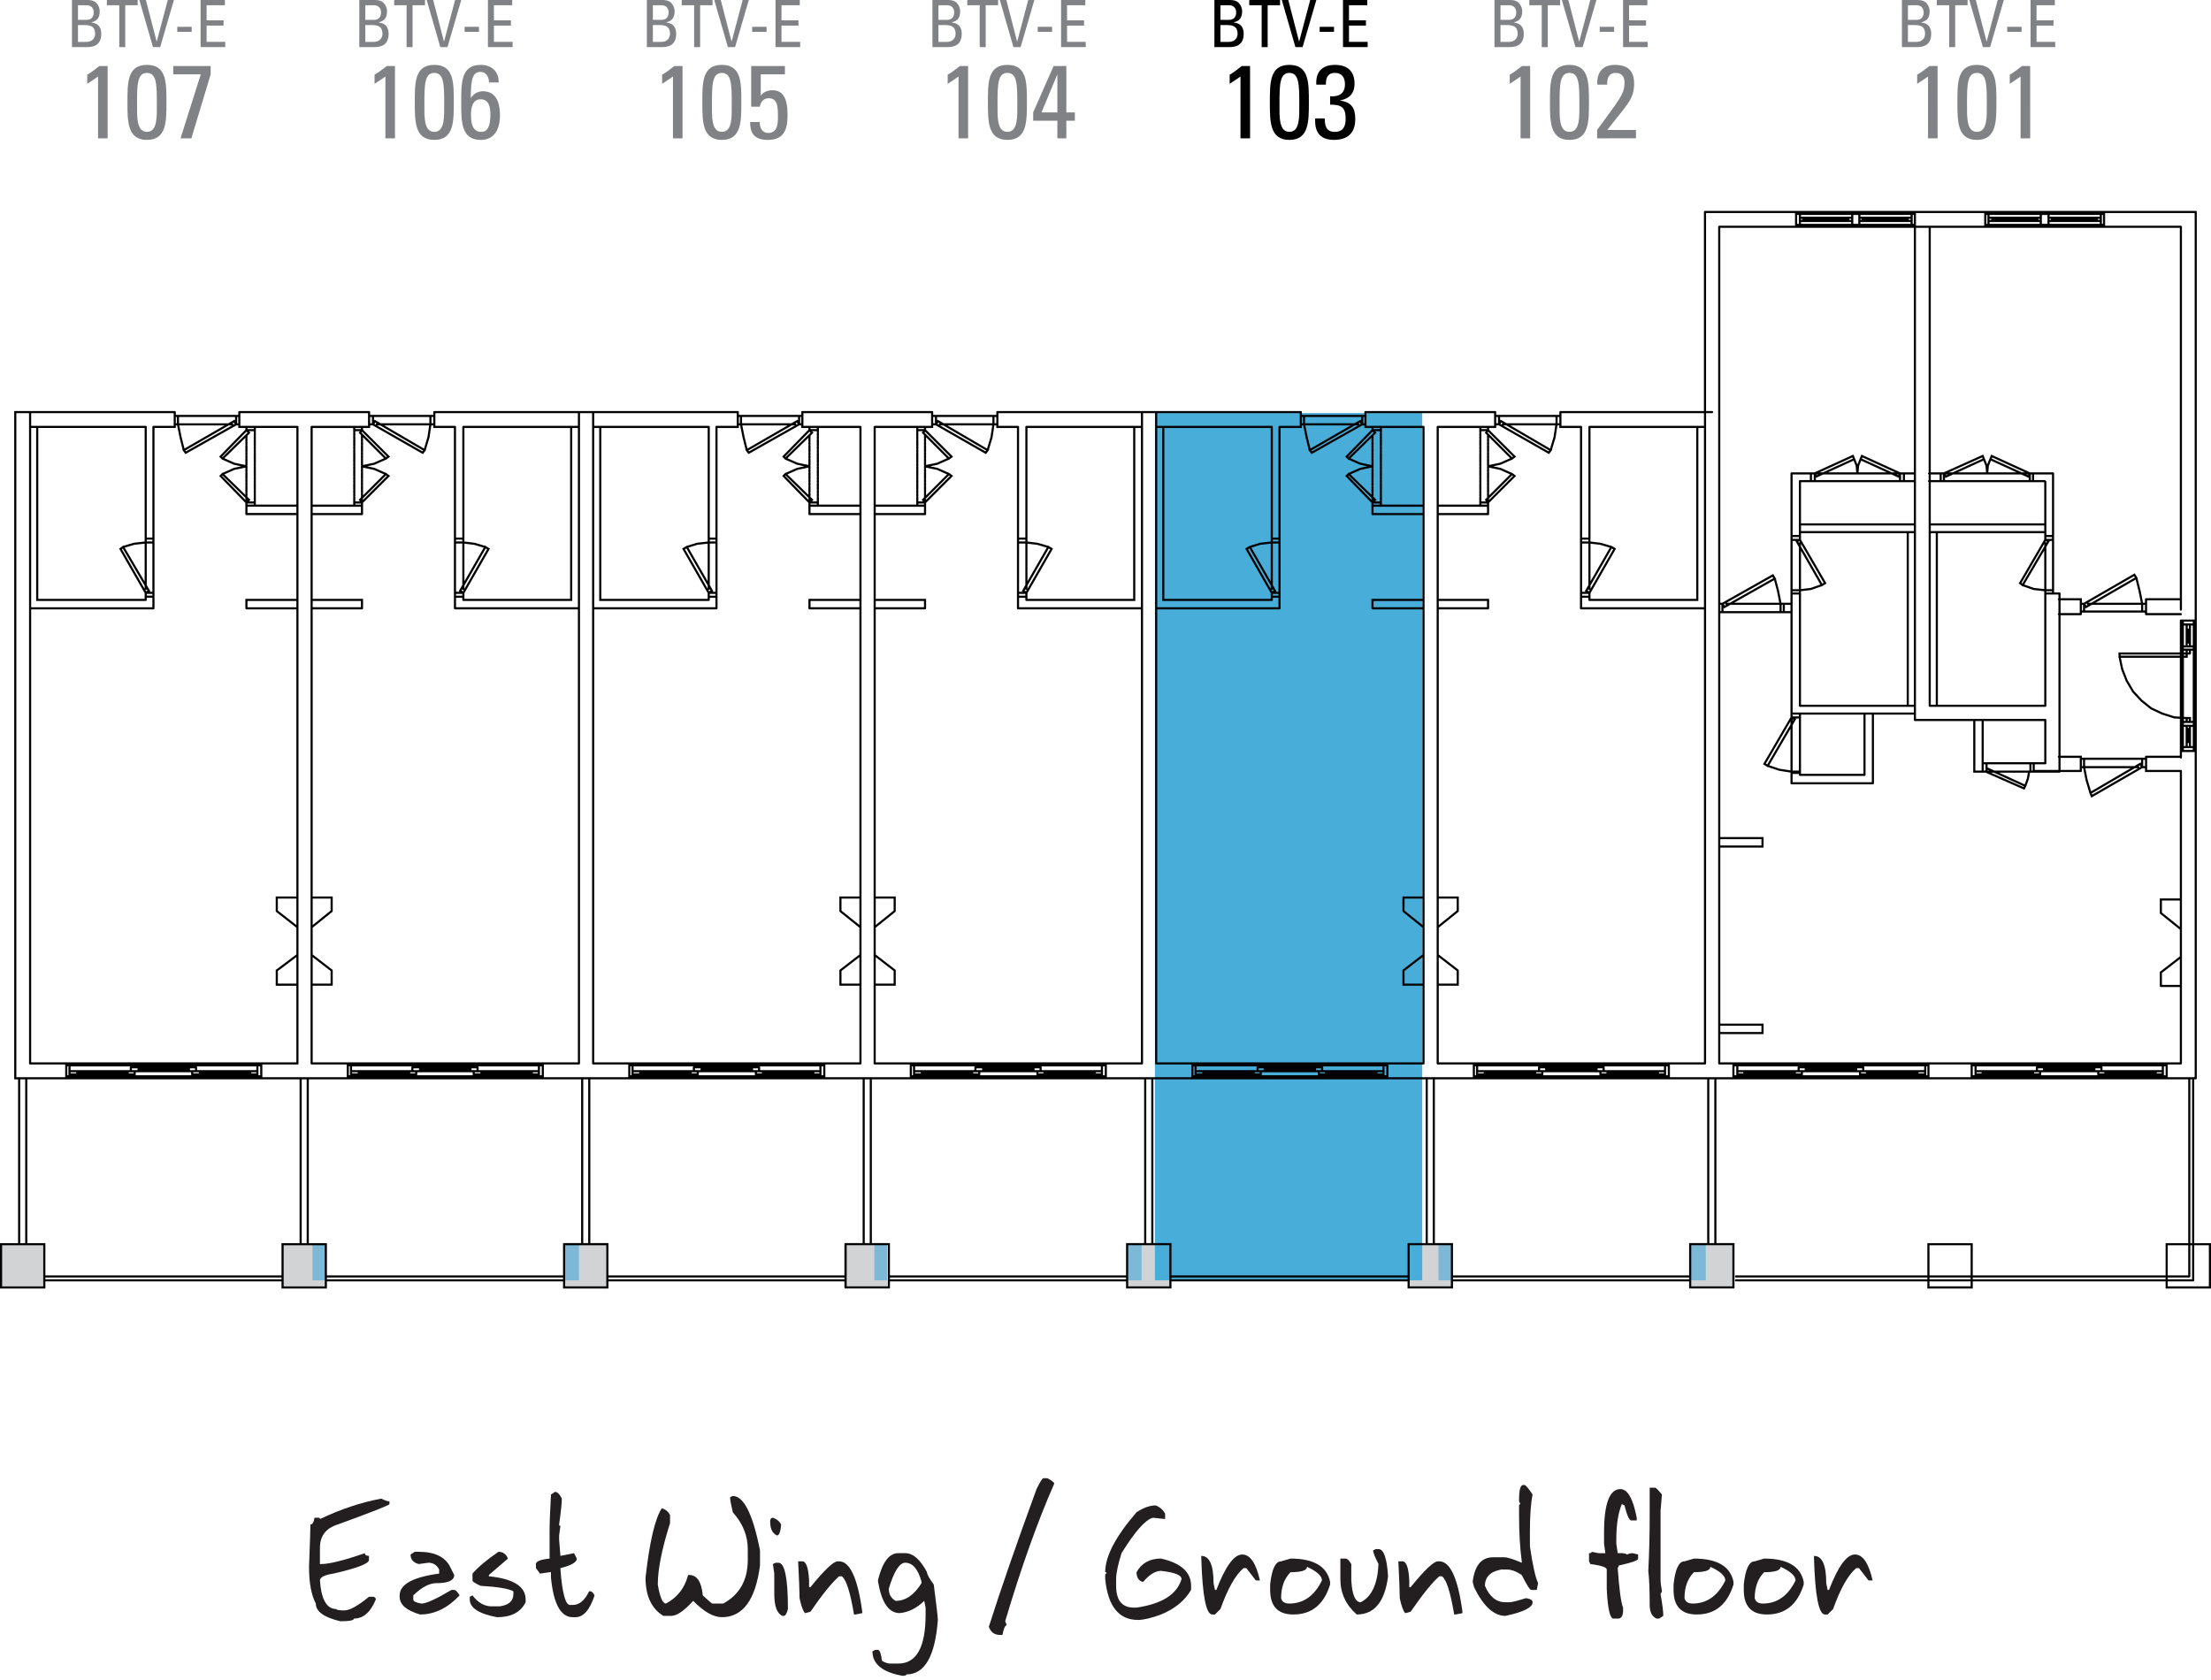<?xml version="1.0" encoding="utf-8"?>
<!-- Generator: Adobe Illustrator 16.0.0, SVG Export Plug-In . SVG Version: 6.00 Build 0)  -->
<!DOCTYPE svg PUBLIC "-//W3C//DTD SVG 1.1//EN" "http://www.w3.org/Graphics/SVG/1.1/DTD/svg11.dtd">
<svg version="1.1" id="Layer_1" xmlns="http://www.w3.org/2000/svg" xmlns:xlink="http://www.w3.org/1999/xlink" x="0px" y="0px"
	 width="162.857px" height="123.763px" viewBox="62.459 34.794 162.857 123.763"
	 enable-background="new 62.459 34.794 162.857 123.763" xml:space="preserve">
<rect x="186.954" y="126.457" fill="#D2D3D4" width="3.187" height="3.187"/>
<rect x="166.218" y="126.457" fill="#D2D3D4" width="3.187" height="3.187"/>
<rect x="145.482" y="126.457" fill="#D2D3D4" width="3.187" height="3.187"/>
<rect x="124.615" y="126.457" fill="#D2D3D4" width="3.186" height="3.187"/>
<rect x="104.01" y="126.457" fill="#D2D3D4" width="3.187" height="3.187"/>
<rect x="62.537" y="126.457" fill="#D2D3D4" width="3.186" height="3.187"/>
<rect x="83.278" y="126.457" fill="#D2D3D4" width="3.187" height="3.187"/>
<rect x="104.01" y="126.457" fill="#7DB8D7" width="1.093" height="2.663"/>
<rect x="85.473" y="126.457" fill="#7DB8D7" width="0.992" height="2.663"/>
<rect x="145.482" y="126.457" fill="#7DB8D7" width="1.067" height="2.663"/>
<rect x="126.861" y="126.457" fill="#7DB8D7" width="0.94" height="2.663"/>
<rect x="147.527" y="65.223" fill="#48AED9" width="19.688" height="63.896"/>
<rect x="186.954" y="126.457" fill="#7DB8D7" width="1.146" height="2.663"/>
<rect x="168.412" y="126.457" fill="#7DB8D7" width="0.991" height="2.663"/>
<path fill="none" stroke="#010101" stroke-width="0.157" stroke-linecap="round" stroke-miterlimit="10" d="M86.888,101.916
	l-1.475,1.19 M85.413,100.917h1.475v0.999 M85.413,100.917v6.422 M86.459,129.645h-3.187v-3.188h3.187V129.645z M107.196,129.645
	h-3.186v-3.188h3.186V129.645z M86.459,128.834h17.551 M86.459,129.121h17.551 M85.127,114.234v12.223 M105.341,114.234v12.223
	 M80.61,66.246v0.238h0.617v-0.238 M80.61,66.484l-1.901,1.951l0.142,0.142l1.949-1.902L80.61,66.484z M81.227,71.811v-0.143
	 M81.227,71.621v-0.189 M81.227,71.335v-0.142 M81.227,71.098v-0.144 M81.227,70.86v-0.19 M81.227,70.622v-0.189 M81.227,70.337
	v-0.143 M81.227,70.099v-0.144 M81.227,69.861v-0.19 M81.227,69.624v-0.19 M81.227,69.338v-0.143 M81.227,69.1v-0.143
	 M81.227,68.862v-0.19 M81.227,68.624v-0.188 M81.227,68.387v-0.191 M81.227,68.101v-0.143 M81.227,67.864V67.72 M81.227,67.625
	v-0.188 M81.227,67.388v-0.19 M81.227,67.103V66.96 M81.227,66.865v-0.143 M81.227,66.628v-0.144 M80.61,71.811v-0.19 M80.61,71.526
	v-0.145 M80.61,71.287v-0.142 M80.61,71.05V70.86 M80.61,70.813v-0.191 M80.61,70.527v-0.144 M80.61,70.29v-0.144 M80.61,70.051
	v-0.189 M80.61,69.814v-0.19 M80.61,69.528v-0.144 M80.61,69.291v-0.143 M80.61,69.053v-0.191 M80.61,68.815v-0.191 M80.61,68.529
	v-0.142 M80.61,68.291v-0.142 M80.61,68.054v-0.19 M80.61,67.816v-0.191 M80.61,67.53v-0.142 M80.61,67.293V67.15 M80.61,67.054
	v-0.189 M80.61,69.148l-0.904-0.19l-0.855-0.381 M64.677,73.142v39.999 M84.367,66.246v46.896 M75.33,65.153h-1.521 M73.761,66.246
	h1.569v-1.093 M75.568,66.057l0.191,0.949l0.238,0.952 M75.33,66.057h0.237v-0.619H75.33 M80.087,66.057H79.85v-0.619h0.237
	 M79.85,66.057l-3.711,2.092l-0.142-0.19l3.708-2.14L79.85,66.057z M75.568,65.438h4.282 M79.563,66.057h-3.995 M80.087,65.153
	h4.803 M84.367,66.246h-4.28v-1.093 M84.367,72.666H80.61H84.367z M80.61,72.048h3.758 M83.273,78.993h1.095h-3.473 M80.61,72.666
	v-0.854h0.617v0.236 M80.61,71.811l-1.901-1.95l0.142-0.143l1.949,1.902L80.61,71.811z M78.85,69.719l0.855-0.381l0.904-0.189
	 M73.191,78.993v-0.239 M73.191,74.474v-8.229 M73.761,79.611v-0.857 M73.761,74.474v-8.229 M64.153,65.153h10.083 M71.526,75.093
	l0.809-0.237l0.856-0.096v-0.285 M73.191,74.76h0.57v-0.285 M73.191,78.754v-0.285h0.57v0.285 M73.191,78.469l-1.855-3.232
	l0.19-0.144l1.902,3.234L73.191,78.469z M73.191,74.76v3.426 M73.761,78.469V74.76 M64.677,65.153v14.315 M65.2,66.246v12.747h7.99
	 M73.761,79.611h-9.084 M73.191,74.474h0.57 M73.191,78.754h0.57 M64.153,114.234h3.236 M84.89,114.234h-3.186 M67.34,113.141v1.096
	 M81.704,113.141v1.096 M67.34,113.141v1.096 M81.704,113.141h2.663 M67.34,114.234v-1.094h-2.663 M81.704,113.141H67.34
	 M81.704,114.234H67.34 M77.184,113.949v-0.238 M76.614,113.711h4.804 M76.614,113.949h4.804 M80.895,113.711v0.238 M77.184,113.807
	h3.711 M81.704,113.283H67.34 M67.34,114.092h14.364 M81.417,113.283v0.809 M67.579,113.283v0.809 M72.667,113.711v-0.285
	 M72.096,113.426H76.9 M72.096,113.711H76.9 M76.377,113.426v0.285 M72.667,113.568h3.71 M76.614,113.949v-0.238 M76.9,113.426
	v0.285 M71.859,113.949v-0.238 M72.382,113.711h-4.803 M72.382,113.949h-4.803 M71.859,113.807h-3.71 M72.382,113.949v-0.238
	 M72.096,113.426v0.285 M68.149,113.711v0.238 M73.191,66.246h-8.514 M80.61,79.611h3.758 M84.367,78.993H80.61v0.618
	 M84.367,105.15l-1.521,1.142v1.047h1.521 M82.846,101.916l1.521,1.19 M84.367,100.917h-1.521v0.999 M84.367,100.917v6.422
	 M83.273,129.645h3.187v-3.188h-3.187V129.645z M62.537,129.645h3.186v-3.188h-3.186V129.645z M83.273,128.834h-17.55
	 M83.273,129.121h-17.55 M84.604,114.234v12.223 M64.393,114.234v12.223 M64.153,65.153h-0.569v49.082h0.569 M189.094,51.503v61.639
	 M188.045,50.409v14.744 M203.506,51.503v-1.094 M194.754,50.409v1.094h-5.66 M204.504,114.234v-1.094 M190.139,114.234v-1.094
	h14.365 M190.139,114.234h14.365 M194.657,113.949v-0.238 M195.182,113.711h-4.756 M195.182,113.949h-4.756 M190.948,113.711v0.238
	 M194.657,113.807h-3.709 M190.139,113.283h14.365 M204.504,114.092h-14.365 M190.426,113.283v0.809 M204.266,113.283v0.809
	 M199.176,113.711v-0.285 M199.7,113.426h-4.758 M199.7,113.711h-4.758 M195.467,113.426v0.285 M199.176,113.568h-3.709
	 M195.182,113.949v-0.238 M194.943,113.426v0.285 M199.984,113.949v-0.238 M199.461,113.711h4.805 M199.461,113.949h4.805
	 M199.984,113.807h3.709 M199.461,113.949v-0.238 M199.7,113.426v0.285 M203.693,113.711v0.238 M190.139,113.141h-1.045
	 M190.139,114.234h-1.045 M207.689,113.141h14.362 M207.689,114.234h14.362 M212.208,113.949v-0.238 M212.73,113.711h-4.756
	 M212.73,113.949h-4.756 M208.498,113.711v0.238 M212.208,113.807h-3.71 M207.689,113.283h14.362 M222.053,114.092H207.69
	 M207.975,113.283v0.809 M221.768,113.283v0.809 M216.725,113.711v-0.285 M217.247,113.426h-4.755 M217.247,113.711h-4.755
	 M213.016,113.426v0.285 M216.725,113.568h-3.709 M212.73,113.949v-0.238 M212.492,113.426v0.285 M217.534,113.949v-0.238
	 M217.012,113.711h4.756 M217.012,113.949h4.756 M217.534,113.807h3.709 M217.012,113.949v-0.238 M217.247,113.426v0.285
	 M221.243,113.711v0.238 M207.689,113.141v1.096 M222.053,114.234v-1.094 M207.689,113.141h-3.187 M207.689,114.234h-3.187
	 M224.191,50.409h-6.754 M222.053,113.141h1.045 M222.053,114.234h2.141 M223.098,51.503h-5.66 M224.191,90.122v24.112
	 M223.098,79.706V51.503 M224.191,50.409v30.106 M188.045,50.409h6.709 M223.098,91.596v21.544 M217.438,51.503v-1.094
	 M213.348,51.36V50.6 M212.777,51.36V50.6 M216.915,51.076v-0.239 M217.201,50.837h-3.854 M217.201,51.076h-3.854 M216.915,50.932
	h-3.327 M208.688,50.552h8.75 M217.438,51.36h-8.75 M217.438,50.409h-8.75 M213.588,51.076v-0.239 M213.348,51.36v-0.809h-0.568
	v0.809 M217.201,51.36v-0.809 M208.926,51.36v-0.809 M217.438,51.503h-8.75 M209.21,51.076v-0.239 M208.926,50.837h3.854
	 M208.926,51.076h3.854 M209.21,50.932h3.331 M212.541,51.076v-0.239 M208.688,50.409v1.094h-5.182 M208.688,50.409h-5.182
	 M198.891,51.36V50.6 M199.414,51.36V50.6 M195.277,51.076v-0.239 M195.038,50.837h3.853 M195.038,51.076h3.853 M195.277,50.932
	h3.328 M203.506,50.552h-8.752 M194.754,51.36h8.752 M194.754,50.409h8.752 M198.605,51.076v-0.239 M198.891,51.36v-0.809h0.523
	v0.809 M195.038,51.36v-0.809 M203.266,51.36v-0.809 M194.754,51.503h8.752 M202.98,51.076v-0.239 M203.266,50.837h-3.852
	 M203.266,51.076h-3.852 M202.98,50.932h-3.328 M199.652,51.076v-0.239 M204.598,73.428h8.514 M213.682,73.048v1.236
	 M213.682,78.517h0.047 M213.111,73.048v1.236 M213.111,78.517v8.274 M203.506,87.839h9.604 M214.157,87.839v-9.321 M203.506,87.839
	v-13.84 M204.598,73.381V67.53 M204.598,51.503v23.494 M223.098,65.296V51.503 M203.506,76.044V51.503 M213.111,74.141v0.143
	 M213.111,78.517v8.274 M213.111,87.839v3.187 M211.445,77.899l0.812,0.286l0.854,0.095v0.237 M213.111,78.28h0.57v0.237
	 M213.111,74.284v0.285h0.57v-0.285 M213.111,74.569l-1.854,3.187l0.188,0.144l1.902-3.234L213.111,74.569z M213.111,78.28v-3.473
	 M213.682,74.569v3.711 M204.598,86.792V73.999h8.514 M208.592,73.428h-3.994 M205.121,73.999v12.793 M220.436,51.503h2.662
	 M213.111,70.29v3.139 M213.682,73.048v-3.329 M206.643,86.792h6.469h-8.514 M203.506,70.146V69.1v4.804 M203.506,73.999v-0.951
	 M212.256,91.643h1.901 M213.111,74.284h0.57 M213.111,78.517h0.57 M203.506,73.428h-8.468 M194.42,73.048v1.236 M194.42,78.517
	v8.846 M195.038,73.048v1.236 M195.038,78.517v8.274 M195.038,74.141v0.143 M196.656,77.899l-0.812,0.286l-0.809,0.095v0.237
	 M195.038,78.28h-0.618v0.237 M195.038,74.284v0.285h-0.618v-0.285 M195.038,74.569l1.854,3.187l-0.235,0.144l-1.855-3.234
	L195.038,74.569z M195.038,78.28v-3.473 M194.42,74.569v3.711 M203.506,86.792V73.999 M202.98,73.999v12.793 M195.038,73.999h8.468
	 M195.038,70.29v3.139 M199.557,73.428h3.949 M194.42,73.048v-3.329 M195.038,74.284h-0.618 M195.038,78.517h-0.618 M194.42,91.882
	v-0.238h0.618v0.238 M194.42,87.363v0.286h0.618v-0.286 M194.42,87.649l-1.996,3.423l0.236,0.144l1.997-3.425L194.42,87.649v3.994
	 M195.038,87.649v3.994 M192.66,91.216l0.854,0.285l0.903,0.143 M194.42,91.738h0.618v0.144 M200.412,92.5h-5.992 M203.506,86.792
	h-8.468 M203.506,87.363h-9.086 M194.42,91.738V92.5 M223.098,105.293l-1.475,1.143v0.999 M221.623,102.059l1.475,1.188
	 M223.098,101.061h-1.475v0.998 M223.098,107.434h-1.475 M193.611,79.278l-0.188-0.951l-0.238-0.904 M193.85,79.278h-0.238v0.618
	h0.238 M189.094,79.278h0.237v0.618h-0.237 M189.331,79.278l3.71-2.092l0.143,0.236l-3.711,2.094L189.331,79.278z M193.611,79.896
	h-4.279 M189.615,79.278h3.995 M193.85,79.278v0.618h0.57 M193.85,79.278h0.57 M214.157,78.517h-1.047 M214.157,91.643v-3.805
	 M224.191,90.122h-1.094 M208.782,91.025h3.232 M212.016,91.643h-3.231 M208.736,91.643l2.806,1.236l0.096-0.189l-2.807-1.284
	L208.736,91.643z M208.498,91.025h0.284v0.618h-0.284 M211.922,91.643l-0.095,0.523l-0.19,0.523 M212.016,91.643h0.051
	 M212.256,91.025h-0.24v0.618h0.24V91.025z M199.794,91.882h-4.756 M200.412,87.363V92.5 M208.498,91.643v-3.805 M207.881,91.643
	v-3.805 M199.794,87.363v4.519 M208.498,91.643h-0.617v-0.618 M223.098,80.515v9.606 M224.191,80.515v9.606 M223.525,87.696
	l-0.901-0.047l-0.904-0.286l-0.808-0.38l-0.715-0.571l-0.617-0.665l-0.477-0.81l-0.334-0.856l-0.188-0.904 M223.525,82.655v0.285
	 M223.764,82.655v0.285 M223.525,87.981v-0.285 M223.764,87.981v-0.285h-0.236 M223.525,82.94h0.238 M223.525,88.504h0.238
	 M223.525,89.456h0.238 M223.525,89.836v-1.568 M223.764,89.836v-1.568 M223.67,88.504v0.952 M223.242,89.836h0.807 M223.525,82.94
	h-4.945v0.236h4.945V82.94z M223.242,88.267h0.807 M223.242,87.981h0.807 M223.242,82.655h0.807 M224.049,80.515v9.606
	 M223.242,80.515v9.606 M223.525,82.132h0.238 M223.525,81.18h0.238 M223.525,80.8v1.616 M223.764,80.8v1.616 M223.67,82.132V81.18
	 M223.242,80.8h0.807 M223.242,82.416h0.807 M223.242,82.655h0.807 M224.191,80.515h-1.094 M224.002,129.121h-33.673
	 M223.717,128.834h-33.388 M224.002,129.121v-14.887 M223.717,128.834v-14.6 M189.094,96.542h3.188v0.618h-3.188 M189.094,110.286
	h3.188v0.618h-3.188 M223.098,90.122v0.477 M213.111,91.025h-0.854 M220.244,79.278l-0.189-0.951l-0.238-0.952 M220.531,79.278
	h-0.287v0.57h0.287 M215.727,79.278h0.238v0.57h-0.238 M215.965,79.278l3.709-2.14l0.143,0.236l-3.709,2.142L215.965,79.278z
	 M220.244,79.848h-4.279 M216.251,79.278h3.993 M220.531,80.04h2.565 M220.531,78.945h2.565 M212.256,91.596h3.471 M220.531,78.945
	v1.095 M215.965,91.311l0.188,0.949l0.285,0.952 M215.727,91.311h0.238v-0.618h-0.238 M220.531,91.311h-0.287v-0.618h0.287
	 M220.244,91.311l-3.709,2.14l-0.097-0.238l3.662-2.141L220.244,91.311z M215.965,90.693h4.279 M219.959,91.311h-3.994
	 M220.531,90.55h2.565 M223.098,91.596h-2.564V90.55 M213.682,69.671h-1.474v0.57h0.855 M205.406,70.241v-0.57h-0.855
	 M205.406,70.241h-0.855 M202.695,70.241h-0.284v-0.57h0.284 M199.414,70.241h3.28 M202.695,69.671h-3.28 M195.846,70.241h0.287
	v-0.57h-0.287 M199.414,70.241h-3.281 M199.414,69.671h-3.281l2.805-1.283l0.098,0.236l-2.809,1.284l-0.094-0.237 M199.033,68.624
	l0.188,0.477l0.047,0.57 M202.41,69.671l-2.806-1.283l-0.097,0.236l2.806,1.284L202.41,69.671z M199.27,69.671l0.051-0.57
	l0.189-0.477 M194.42,69.671h1.426v0.57h-0.808 M202.695,70.241v-0.57h0.812 M202.695,70.241h0.812 M215.727,91.596V90.55h-1.615
	 M215.727,80.04v-1.095h-1.615 M215.727,80.04h-1.615 M205.406,70.241h0.237v-0.57h-0.237 M208.688,70.241h-3.328 M205.359,69.671
	h3.328 M212.208,70.241h-0.239v-0.57h0.239 M208.688,70.241h3.281 M208.688,69.671h3.281l-2.806-1.283l-0.096,0.236l2.807,1.284
	l0.095-0.237 M208.83,69.671l0.047-0.57l0.19-0.477 M205.645,69.671l2.854-1.283l0.094,0.236l-2.805,1.284L205.645,69.671z
	 M208.592,68.624l0.19,0.477l0.048,0.57 M207.689,126.457h-3.187v3.187h3.187V126.457z M188.809,126.457v-12.223 M189.094,114.234
	h-0.523 M225.238,126.457h-3.187v3.187h3.187V126.457z M63.869,126.457v-12.223 M63.583,65.153h0.047 M172.066,66.247v0.238h-0.569
	v-0.238 M172.066,66.485l1.951,1.949l-0.189,0.144l-1.903-1.904L172.066,66.485z M171.496,71.811v-0.144 M171.496,71.621v-0.189
	 M171.496,71.336v-0.143 M171.496,71.098v-0.144 M171.496,70.86v-0.19 M171.496,70.622v-0.19 M171.496,70.336v-0.142
	 M171.496,70.099v-0.143 M171.496,69.86v-0.189 M171.496,69.623v-0.188 M171.496,69.339v-0.143 M171.496,69.1v-0.144
	 M171.496,68.863v-0.19 M171.496,68.625v-0.19 M171.496,68.387v-0.19 M171.496,68.102V67.96 M171.496,67.863v-0.142 M171.496,67.626
	v-0.19 M171.496,67.389v-0.191 M171.496,67.103V66.96 M171.496,66.865v-0.143 M171.496,66.627v-0.142 M172.066,71.811v-0.19
	 M172.066,71.526v-0.144 M172.066,71.288v-0.142 M172.066,71.05V70.86 M172.066,70.812v-0.19 M172.066,70.527v-0.144
	 M172.066,70.289v-0.142 M172.066,70.052V69.86 M172.066,69.813v-0.19 M172.066,69.528v-0.143 M172.066,69.291v-0.144
	 M172.066,69.052v-0.188 M172.066,68.815v-0.19 M172.066,68.529v-0.142 M172.066,68.292v-0.143 M172.066,68.054v-0.191
	 M172.066,67.816v-0.19 M172.066,67.531v-0.142 M172.066,67.293V67.15 M172.066,67.055v-0.19 M172.066,69.147l0.904-0.19
	l0.855-0.379 M188.047,73.143v39.998 M168.357,66.247v46.895 M177.395,65.153h1.521 M178.915,66.247h-1.521v-1.094 M177.107,66.056
	l-0.142,0.951l-0.286,0.952 M177.395,66.056h-0.285v-0.618h0.285 M172.59,66.056h0.285v-0.618h-0.285 M172.875,66.056l3.663,2.093
	l0.142-0.189l-3.662-2.141L172.875,66.056z M177.107,65.438h-4.231 M173.16,66.056h3.946 M172.59,65.153h-4.756 M168.357,66.247
	h4.231v-1.094 M168.357,72.667h3.709H168.357z M172.066,72.049h-3.709 M169.404,78.992h-1.047h3.473 M172.066,72.667v-0.855h-0.569
	v0.237 M172.066,71.811l1.951-1.951l-0.189-0.143l-1.903,1.903L172.066,71.811z M173.827,69.718l-0.856-0.379l-0.904-0.191
	 M179.534,78.992v-0.237 M179.534,74.475v-8.229 M178.915,79.61v-0.855 M178.915,74.475v-8.229 M188.568,65.153h-10.129
	 M181.15,75.093l-0.81-0.237l-0.808-0.096v-0.284 M179.534,74.76h-0.619v-0.284 M179.534,78.755V78.47h-0.619v0.284 M179.534,78.47
	l1.854-3.235l-0.238-0.143l-1.854,3.233L179.534,78.47z M179.534,74.76v3.425 M178.915,78.47V74.76 M188.047,65.153v14.314
	 M187.477,66.247v12.745h-7.94 M178.915,79.61h9.132 M179.534,74.475h-0.619 M179.534,78.755h-0.619 M188.568,114.234h-3.279
	 M167.834,114.234h3.188 M185.383,113.141v1.094 M171.021,113.141v1.094 M185.383,113.141v1.094 M171.021,113.141h-2.664
	 M185.383,114.234v-1.094h2.664 M171.021,113.141h14.36 M171.021,114.234h14.36 M175.538,113.949v-0.238 M176.061,113.711h-4.801
	 M176.061,113.949h-4.801 M171.829,113.711v0.238 M175.538,113.807h-3.709 M171.021,113.282h14.36 M185.383,114.092h-14.361
	 M171.26,113.282v0.81 M185.1,113.282v0.81 M180.057,113.711v-0.285 M180.58,113.426h-4.756 M180.58,113.711h-4.756
	 M176.348,113.426v0.285 M180.057,113.568h-3.709 M176.061,113.949v-0.238 M175.824,113.426v0.285 M180.866,113.949v-0.238
	 M180.342,113.711h4.758 M180.342,113.949h4.758 M180.866,113.807h3.709 M180.342,113.949v-0.238 M180.58,113.426v0.285
	 M184.575,113.711v0.238 M179.534,66.247h8.513 M172.066,79.61h-3.709 M168.357,78.992h3.709v0.618 M168.357,105.151l1.476,1.14
	v1.047h-1.476 M169.832,101.917l-1.476,1.188 M168.357,100.918h1.476v0.999 M168.357,100.918v6.42 M169.404,129.643h-3.188v-3.187
	h3.188V129.643z M190.139,129.643h-3.186v-3.187h3.186V129.643z M169.404,128.835h17.55 M169.404,129.12h17.55 M168.07,114.234
	v12.223 M188.285,114.234v12.223 M163.553,66.247v0.238h0.619v-0.238 M163.553,66.485l-1.9,1.949l0.144,0.144l1.949-1.904
	L163.553,66.485z M164.172,71.811v-0.144 M164.172,71.621v-0.189 M164.172,71.336v-0.143 M164.172,71.098v-0.144 M164.172,70.86
	v-0.19 M164.172,70.622v-0.19 M164.172,70.336v-0.142 M164.172,70.099v-0.143 M164.172,69.86v-0.189 M164.172,69.623v-0.188
	 M164.172,69.339v-0.143 M164.172,69.1v-0.144 M164.172,68.863v-0.19 M164.172,68.625v-0.19 M164.172,68.387v-0.19 M164.172,68.102
	V67.96 M164.172,67.863v-0.142 M164.172,67.626v-0.19 M164.172,67.389v-0.191 M164.172,67.103V66.96 M164.172,66.865v-0.143
	 M164.172,66.627v-0.142 M163.553,71.811v-0.19 M163.553,71.526v-0.144 M163.553,71.288v-0.142 M163.553,71.05V70.86
	 M163.553,70.812v-0.19 M163.553,70.527v-0.144 M163.553,70.289v-0.142 M163.553,70.052V69.86 M163.553,69.813v-0.19
	 M163.553,69.528v-0.143 M163.553,69.291v-0.144 M163.553,69.052v-0.188 M163.553,68.815v-0.19 M163.553,68.529v-0.142
	 M163.553,68.292v-0.143 M163.553,68.054v-0.191 M163.553,67.816v-0.19 M163.553,67.531v-0.142 M163.553,67.293V67.15
	 M163.553,67.055v-0.19 M163.553,69.147l-0.902-0.19l-0.854-0.379 M147.621,73.143v39.998 M167.311,66.247v46.895 M158.275,65.153
	h-1.522 M156.705,66.247h1.569v-1.094 M158.512,66.056l0.191,0.951l0.235,0.952 M158.275,66.056h0.235v-0.618h-0.235
	 M163.029,66.056h-0.235v-0.618h0.235 M162.793,66.056l-3.71,2.093l-0.145-0.189l3.711-2.141L162.793,66.056z M158.512,65.438h4.281
	 M162.508,66.056h-3.996 M163.029,65.153h4.806 M167.311,66.247h-4.278v-1.094 M167.311,72.667h-3.758H167.311z M163.553,72.049
	h3.758 M166.217,78.992h1.094h-3.471 M163.553,72.667v-0.855h0.619v0.237 M163.553,71.811l-1.9-1.951l0.144-0.143l1.949,1.903
	L163.553,71.811z M161.794,69.718l0.855-0.379l0.901-0.191 M156.135,78.992v-0.237 M156.135,74.475v-8.229 M156.705,79.61v-0.855
	 M156.705,74.475v-8.229 M147.098,65.153h10.084 M154.518,75.093l0.762-0.237l0.855-0.096v-0.284 M156.135,74.76h0.57v-0.284
	 M156.135,78.755V78.47h0.57v0.284 M156.135,78.47l-1.854-3.235l0.236-0.143l1.854,3.233L156.135,78.47z M156.135,74.76v3.425
	 M156.705,78.47V74.76 M147.621,65.153v14.314 M148.145,66.247v12.745h7.99 M156.705,79.61h-9.084 M156.135,74.475h0.57
	 M156.135,78.755h0.57 M147.098,114.234h3.234 M167.834,114.234h-3.187 M150.285,113.141v1.094 M164.648,113.141v1.094
	 M150.285,113.141v1.094 M164.648,113.141h2.662 M150.285,114.234v-1.094h-2.664 M164.648,113.141h-14.362 M164.648,114.234h-14.362
	 M160.129,113.949v-0.238 M159.605,113.711h4.758 M159.605,113.949h4.758 M163.84,113.711v0.238 M160.129,113.807h3.711
	 M164.648,113.282h-14.362 M150.285,114.092h14.362 M164.363,113.282v0.81 M150.521,113.282v0.81 M155.611,113.711v-0.285
	 M155.088,113.426h4.756 M155.088,113.711h4.756 M159.32,113.426v0.285 M155.611,113.568h3.709 M159.605,113.949v-0.238
	 M159.844,113.426v0.285 M154.803,113.949v-0.238 M155.325,113.711h-4.805 M155.325,113.949h-4.805 M154.803,113.807h-3.711
	 M155.325,113.949v-0.238 M155.088,113.426v0.285 M151.092,113.711v0.238 M156.135,66.247h-8.514 M163.553,79.61h3.758
	 M167.311,78.992h-3.758v0.618 M167.311,105.151l-1.475,1.14v1.047h1.475 M165.836,101.917l1.475,1.188 M167.311,100.918h-1.475
	v0.999 M167.311,100.918v6.42 M166.217,129.643h3.188v-3.187h-3.188V129.643z M145.48,129.643h3.188v-3.187h-3.188V129.643z
	 M166.217,128.835h-17.549 M166.217,129.12h-17.549 M167.549,114.234v12.223 M147.336,114.234v12.223 M130.595,66.247v0.238h-0.571
	v-0.238 M130.595,66.485l1.95,1.949l-0.191,0.144l-1.901-1.904L130.595,66.485z M130.024,71.811v-0.144 M130.024,71.621v-0.189
	 M130.024,71.336v-0.143 M130.024,71.098v-0.144 M130.024,70.86v-0.19 M130.024,70.622v-0.19 M130.024,70.336v-0.142
	 M130.024,70.099v-0.143 M130.024,69.86v-0.189 M130.024,69.623v-0.188 M130.024,69.339v-0.143 M130.024,69.1v-0.144
	 M130.024,68.863v-0.19 M130.024,68.625v-0.19 M130.024,68.387v-0.19 M130.024,68.102V67.96 M130.024,67.863v-0.142 M130.024,67.626
	v-0.19 M130.024,67.389v-0.191 M130.024,67.103V66.96 M130.024,66.865v-0.143 M130.024,66.627v-0.142 M130.595,71.811v-0.19
	 M130.595,71.526v-0.144 M130.595,71.288v-0.142 M130.595,71.05V70.86 M130.595,70.812v-0.19 M130.595,70.527v-0.144
	 M130.595,70.289v-0.142 M130.595,70.052V69.86 M130.595,69.813v-0.19 M130.595,69.528v-0.143 M130.595,69.291v-0.144
	 M130.595,69.052v-0.188 M130.595,68.815v-0.19 M130.595,68.529v-0.142 M130.595,68.292v-0.143 M130.595,68.054v-0.191
	 M130.595,67.816v-0.19 M130.595,67.531v-0.142 M130.595,67.293V67.15 M130.595,67.055v-0.19 M130.595,69.147l0.904-0.19
	l0.854-0.379 M146.575,73.143v39.998 M126.885,66.247v46.895 M135.922,65.153h1.475 M137.443,66.247h-1.521v-1.094 M135.635,66.056
	l-0.142,0.951l-0.285,0.952 M135.922,66.056h-0.287v-0.618h0.287 M131.118,66.056h0.285v-0.618h-0.285 M131.404,66.056l3.66,2.093
	l0.145-0.189l-3.662-2.141L131.404,66.056z M135.635,65.438h-4.231 M131.689,66.056h3.946 M131.118,65.153h-4.757 M126.885,66.247
	h4.233v-1.094 M126.885,72.667h3.71H126.885z M130.595,72.049h-3.71 M127.931,78.992h-1.046h3.473 M130.595,72.667v-0.855h-0.571
	v0.237 M130.595,71.811l1.95-1.951l-0.191-0.143l-1.901,1.903L130.595,71.811z M132.354,69.718l-0.854-0.379l-0.904-0.191
	 M138.062,78.992v-0.237 M138.062,74.475v-8.229 M137.443,79.61v-0.855 M137.443,74.475v-8.229 M147.098,65.153h-10.13
	 M139.678,75.093l-0.807-0.237l-0.81-0.096v-0.284 M138.062,74.76h-0.619v-0.284 M138.062,78.755V78.47h-0.619v0.284 M138.062,78.47
	l1.854-3.235l-0.237-0.143l-1.854,3.233L138.062,78.47z M138.062,74.76v3.425 M137.443,78.47V74.76 M146.575,65.153v14.314
	 M146.004,66.247v12.745h-7.942 M137.443,79.61h9.133 M138.062,74.475h-0.619 M138.062,78.755h-0.619 M147.098,114.234h-3.281
	 M126.362,114.234h3.187 M143.911,113.141v1.094 M129.548,113.141v1.094 M143.911,113.141v1.094 M129.548,113.141h-2.663
	 M143.911,114.234v-1.094h2.664 M129.548,113.141h14.363 M129.548,114.234h14.363 M134.066,113.949v-0.238 M134.59,113.711h-4.804
	 M134.59,113.949h-4.804 M130.358,113.711v0.238 M134.066,113.807h-3.708 M129.548,113.282h14.363 M143.911,114.092h-14.363
	 M129.786,113.282v0.81 M143.625,113.282v0.81 M138.585,113.711v-0.285 M139.108,113.426h-4.804 M139.108,113.711h-4.804
	 M134.876,113.426v0.285 M138.585,113.568h-3.709 M134.59,113.949v-0.238 M134.304,113.426v0.285 M139.393,113.949v-0.238
	 M138.871,113.711h4.754 M138.871,113.949h4.754 M139.393,113.807h3.71 M138.871,113.949v-0.238 M139.108,113.426v0.285
	 M143.103,113.711v0.238 M138.062,66.247h8.514 M130.595,79.61h-3.71 M126.885,78.992h3.71v0.618 M126.885,105.151l1.474,1.14v1.047
	h-1.474 M128.359,101.917l-1.474,1.188 M126.885,100.918h1.474v0.999 M126.885,100.918v6.42 M127.931,129.643h-3.186v-3.187h3.186
	V129.643z M148.668,129.643h-3.188v-3.187h3.188V129.643z M127.931,128.835h17.549 M127.931,129.12h17.549 M126.6,114.234v12.223
	 M146.812,114.234v12.223 M122.082,66.247v0.238h0.618v-0.238 M122.082,66.485l-1.902,1.949l0.142,0.144l1.95-1.904L122.082,66.485z
	 M122.7,71.811v-0.144 M122.7,71.621v-0.189 M122.7,71.336v-0.143 M122.7,71.098v-0.144 M122.7,70.86v-0.19 M122.7,70.622v-0.19
	 M122.7,70.336v-0.142 M122.7,70.099v-0.143 M122.7,69.86v-0.189 M122.7,69.623v-0.188 M122.7,69.339v-0.143 M122.7,69.1v-0.144
	 M122.7,68.863v-0.19 M122.7,68.625v-0.19 M122.7,68.387v-0.19 M122.7,68.102V67.96 M122.7,67.863v-0.142 M122.7,67.626v-0.19
	 M122.7,67.389v-0.191 M122.7,67.103V66.96 M122.7,66.865v-0.143 M122.7,66.627v-0.142 M122.082,71.811v-0.19 M122.082,71.526
	v-0.144 M122.082,71.288v-0.142 M122.082,71.05V70.86 M122.082,70.812v-0.19 M122.082,70.527v-0.144 M122.082,70.289v-0.142
	 M122.082,70.052V69.86 M122.082,69.813v-0.19 M122.082,69.528v-0.143 M122.082,69.291v-0.144 M122.082,69.052v-0.188
	 M122.082,68.815v-0.19 M122.082,68.529v-0.142 M122.082,68.292v-0.143 M122.082,68.054v-0.191 M122.082,67.816v-0.19
	 M122.082,67.531v-0.142 M122.082,67.293V67.15 M122.082,67.055v-0.19 M122.082,69.147l-0.903-0.19l-0.857-0.379 M106.149,73.143
	v39.998 M125.838,66.247v46.895 M116.802,65.153h-1.521 M115.233,66.247h1.569v-1.094 M117.04,66.056l0.189,0.951l0.237,0.952
	 M116.802,66.056h0.238v-0.618h-0.238 M121.558,66.056h-0.238v-0.618h0.238 M121.32,66.056l-3.708,2.093l-0.145-0.189l3.712-2.141
	L121.32,66.056z M117.04,65.438h4.279 M121.035,66.056h-3.995 M121.558,65.153h4.804 M125.838,66.247h-4.28v-1.094 M125.838,72.667
	h-3.756H125.838z M122.082,72.049h3.756 M124.745,78.992h1.093h-3.471 M122.082,72.667v-0.855h0.618v0.237 M122.082,71.811
	l-1.902-1.951l0.142-0.143l1.95,1.903L122.082,71.811z M120.322,69.718l0.857-0.379l0.903-0.191 M114.662,78.992v-0.237
	 M114.662,74.475v-8.229 M115.233,79.61v-0.855 M115.233,74.475v-8.229 M105.626,65.153h10.083 M113.045,75.093l0.761-0.237
	l0.856-0.096v-0.284 M114.662,74.76h0.57v-0.284 M114.662,78.755V78.47h0.57v0.284 M114.662,78.47l-1.854-3.235l0.237-0.143
	l1.854,3.233L114.662,78.47z M114.662,74.76v3.425 M115.233,78.47V74.76 M106.149,65.153v14.314 M106.673,66.247v12.745h7.989
	 M115.233,79.61h-9.084 M114.662,74.475h0.57 M114.662,78.755h0.57 M105.626,114.234h3.232 M126.362,114.234h-3.187
	 M108.812,113.141v1.094 M123.175,113.141v1.094 M108.812,113.141v1.094 M123.175,113.141h2.663 M108.812,114.234v-1.094h-2.663
	 M123.175,113.141h-14.363 M123.175,114.234h-14.363 M118.657,113.949v-0.238 M118.134,113.711h4.756 M118.134,113.949h4.756
	 M122.367,113.711v0.238 M118.657,113.807h3.71 M123.175,113.282h-14.363 M108.812,114.092h14.363 M122.89,113.282v0.81
	 M109.051,113.282v0.81 M114.139,113.711v-0.285 M113.569,113.426h4.804 M113.569,113.711h4.804 M117.849,113.426v0.285
	 M114.139,113.568h3.71 M118.134,113.949v-0.238 M118.372,113.426v0.285 M113.331,113.949v-0.238 M113.853,113.711h-4.802
	 M113.853,113.949h-4.802 M113.331,113.807h-3.711 M113.853,113.949v-0.238 M113.569,113.426v0.285 M109.62,113.711v0.238
	 M114.662,66.247h-8.514 M122.082,79.61h3.756 M125.838,78.992h-3.756v0.618 M125.838,105.151l-1.475,1.14v1.047h1.475
	 M124.364,101.917l1.475,1.188 M125.838,100.918h-1.475v0.999 M125.838,100.918v6.42 M124.745,129.643h3.186v-3.187h-3.186V129.643z
	 M104.01,129.643h3.186v-3.187h-3.186V129.643z M124.745,128.835h-17.55 M124.745,129.12h-17.55 M126.077,114.234v12.223
	 M105.863,114.234v12.223 M89.122,66.247v0.238h-0.569v-0.238 M89.122,66.485l1.951,1.949l-0.19,0.144l-1.903-1.904L89.122,66.485z
	 M88.553,71.811v-0.144 M88.553,71.621v-0.189 M88.553,71.336v-0.143 M88.553,71.098v-0.144 M88.553,70.86v-0.19 M88.553,70.622
	v-0.19 M88.553,70.336v-0.142 M88.553,70.099v-0.143 M88.553,69.86v-0.189 M88.553,69.623v-0.188 M88.553,69.339v-0.143
	 M88.553,69.1v-0.144 M88.553,68.863v-0.19 M88.553,68.625v-0.19 M88.553,68.387v-0.19 M88.553,68.102V67.96 M88.553,67.863v-0.142
	 M88.553,67.626v-0.19 M88.553,67.389v-0.191 M88.553,67.103V66.96 M88.553,66.865v-0.143 M88.553,66.627v-0.142 M89.122,71.811
	v-0.19 M89.122,71.526v-0.144 M89.122,71.288v-0.142 M89.122,71.05V70.86 M89.122,70.812v-0.19 M89.122,70.527v-0.144
	 M89.122,70.289v-0.142 M89.122,70.052V69.86 M89.122,69.813v-0.19 M89.122,69.528v-0.143 M89.122,69.291v-0.144 M89.122,69.052
	v-0.188 M89.122,68.815v-0.19 M89.122,68.529v-0.142 M89.122,68.292v-0.143 M89.122,68.054v-0.191 M89.122,67.816v-0.19
	 M89.122,67.531v-0.142 M89.122,67.293V67.15 M89.122,67.055v-0.19 M89.122,69.147l0.904-0.19l0.856-0.379 M105.103,73.143v39.998
	 M85.413,66.247v46.895 M94.449,65.153h1.474 M95.971,66.247h-1.521v-1.094 M94.163,66.056l-0.143,0.951l-0.284,0.952
	 M94.449,66.056h-0.286v-0.618h0.286 M89.646,66.056h0.286v-0.618h-0.286 M89.932,66.056l3.662,2.093l0.143-0.189l-3.662-2.141
	L89.932,66.056z M94.163,65.438h-4.231 M90.216,66.056h3.947 M89.646,65.153H84.89 M85.413,66.247h4.232v-1.094 M85.413,72.667
	h3.709H85.413z M89.122,72.049h-3.709 M86.459,78.992h-1.046h3.472 M89.122,72.667v-0.855h-0.569v0.237 M89.122,71.811l1.951-1.951
	l-0.19-0.143l-1.903,1.903L89.122,71.811z M90.883,69.718l-0.856-0.379l-0.904-0.191 M96.589,78.992v-0.237 M96.589,74.475v-8.229
	 M95.971,79.61v-0.855 M95.971,74.475v-8.229 M105.626,65.153h-10.13 M98.207,75.093l-0.81-0.237l-0.809-0.096v-0.284 M96.589,74.76
	h-0.618v-0.284 M96.589,78.755V78.47h-0.618v0.284 M96.589,78.47l1.854-3.235l-0.236-0.143l-1.855,3.233L96.589,78.47z
	 M96.589,74.76v3.425 M95.971,78.47V74.76 M105.103,65.153v14.314 M104.531,66.247v12.745h-7.942 M95.971,79.61h9.132
	 M96.589,74.475h-0.618 M96.589,78.755h-0.618 M105.626,114.234h-3.281 M84.89,114.234h3.188 M102.44,113.141v1.094 M88.077,113.141
	v1.094 M102.44,113.141v1.094 M88.077,113.141h-2.664 M102.44,114.234v-1.094h2.663 M88.077,113.141h14.362 M88.077,114.234h14.362
	 M92.595,113.949v-0.238 M93.118,113.711h-4.805 M93.118,113.949h-4.805 M88.885,113.711v0.238 M92.595,113.807h-3.71
	 M88.077,113.282h14.362 M102.44,114.092H88.077 M88.314,113.282v0.81 M102.155,113.282v0.81 M97.112,113.711v-0.285
	 M97.635,113.426h-4.802 M97.635,113.711h-4.802 M93.402,113.426v0.285 M97.112,113.568h-3.71 M93.118,113.949v-0.238
	 M92.833,113.426v0.285 M97.922,113.949v-0.238 M97.351,113.711h4.804 M97.351,113.949h4.804 M97.922,113.807h3.709 M97.351,113.949
	v-0.238 M97.635,113.426v0.285 M101.631,113.711v0.238 M96.589,66.247h8.514 M89.122,79.61h-3.709 M85.413,78.992h3.709v0.618
	 M85.413,105.151l1.475,1.14v1.047h-1.475"/>
<g enable-background="new    ">
	<path fill="#808285" d="M202.55,38.265v-3.472h1.13c0.48,0,0.645,0.164,0.773,0.356c0.12,0.188,0.14,0.394,0.14,0.461
		c0,0.433-0.149,0.721-0.597,0.822v0.022c0.496,0.059,0.712,0.356,0.712,0.832c0,0.889-0.649,0.977-1.043,0.977L202.55,38.265
		L202.55,38.265z M202.992,36.256h0.645c0.346-0.005,0.514-0.217,0.514-0.553c0-0.289-0.164-0.523-0.532-0.523h-0.625
		L202.992,36.256L202.992,36.256z M202.992,37.88h0.625c0.471,0,0.639-0.336,0.639-0.591c0-0.553-0.341-0.648-0.793-0.648h-0.471
		V37.88L202.992,37.88z"/>
	<path fill="#808285" d="M207.386,34.794v0.386h-0.913v3.086h-0.441v-3.086h-0.913v-0.386H207.386z"/>
</g>
<g enable-background="new    ">
	<path fill="#808285" d="M209.045,38.265h-0.529l-1.004-3.472h0.48l0.793,3.054h0.01l0.812-3.054h0.451L209.045,38.265z"/>
</g>
<g enable-background="new    ">
	<path fill="#808285" d="M210.307,36.77h1.058v0.37h-1.058V36.77z"/>
	<path fill="#808285" d="M212.024,38.265v-3.472h1.788v0.386h-1.346v1.114h1.25v0.386h-1.25v1.2h1.375v0.386H212.024L212.024,38.265
		z"/>
</g>
<g enable-background="new    ">
	<path fill="#808285" d="M205.178,44.985h-0.705v-4.552l-0.799,0.538v-0.677c0.176-0.077,0.684-0.461,0.897-0.637h0.605
		L205.178,44.985L205.178,44.985z"/>
	<path fill="#808285" d="M209.509,42.345c0,1.39,0.008,2.756-1.435,2.756c-1.443,0-1.437-1.366-1.437-2.756
		c0-1.436-0.022-2.771,1.437-2.771C209.531,39.574,209.509,40.91,209.509,42.345z M207.344,42.483c0,0.896-0.053,2.025,0.73,2.025
		c0.781,0,0.729-1.129,0.729-2.025c0-1.437-0.008-2.318-0.729-2.318C207.352,40.165,207.344,41.048,207.344,42.483z"/>
	<path fill="#808285" d="M211.998,44.985h-0.707v-4.552l-0.798,0.538v-0.677c0.177-0.077,0.683-0.461,0.896-0.637h0.607
		L211.998,44.985L211.998,44.985z"/>
</g>
<g>
	<g enable-background="new    ">
		<path fill="#808285" d="M172.539,38.265v-3.472h1.129c0.48,0,0.645,0.164,0.773,0.356c0.12,0.188,0.141,0.394,0.141,0.461
			c0,0.433-0.149,0.721-0.597,0.822v0.022c0.494,0.059,0.711,0.356,0.711,0.832c0,0.889-0.647,0.977-1.043,0.977L172.539,38.265
			L172.539,38.265z M172.981,36.256h0.645c0.346-0.005,0.515-0.217,0.515-0.553c0-0.289-0.163-0.523-0.534-0.523h-0.624
			L172.981,36.256L172.981,36.256z M172.981,37.88h0.624c0.473,0,0.641-0.336,0.641-0.591c0-0.553-0.342-0.648-0.793-0.648h-0.472
			V37.88z"/>
		<path fill="#808285" d="M177.375,34.794v0.386h-0.913v3.086h-0.442v-3.086h-0.913v-0.386H177.375z"/>
		<path fill="#808285" d="M179.035,38.265h-0.529l-1.004-3.472h0.479l0.793,3.054h0.011l0.812-3.054h0.451L179.035,38.265z"/>
		<path fill="#808285" d="M180.291,36.77h1.059v0.37h-1.059V36.77z"/>
		<path fill="#808285" d="M182.01,38.265v-3.472h1.788v0.386h-1.346v1.114h1.249v0.386h-1.249v1.2h1.374v0.386H182.01L182.01,38.265
			z"/>
	</g>
</g>
<g>
	<g enable-background="new    ">
		<path fill="#808285" d="M175.168,44.985h-0.707v-4.552l-0.798,0.538v-0.677c0.177-0.077,0.683-0.461,0.896-0.637h0.607
			L175.168,44.985L175.168,44.985z"/>
		<path fill="#808285" d="M179.498,42.345c0,1.39,0.008,2.756-1.437,2.756c-1.443,0-1.436-1.366-1.436-2.756
			c0-1.436-0.022-2.771,1.436-2.771C179.521,39.574,179.498,40.91,179.498,42.345z M177.334,42.483c0,0.896-0.056,2.025,0.729,2.025
			s0.729-1.129,0.729-2.025c0-1.437-0.008-2.318-0.729-2.318C177.342,40.165,177.334,41.048,177.334,42.483z"/>
		<path fill="#808285" d="M180.099,44.985v-0.614c1.559-2.18,2.02-2.579,2.02-3.5c0-0.422-0.207-0.706-0.66-0.706
			c-0.529,0-0.629,0.438-0.621,0.867h-0.724c-0.061-0.882,0.386-1.458,1.29-1.458c0.96,0,1.421,0.438,1.421,1.397
			c0,1.188-0.6,1.588-1.974,3.398h2.11v0.614L180.099,44.985L180.099,44.985z"/>
	</g>
</g>
<g>
	<g enable-background="new    ">
		<path fill="#010101" d="M151.909,38.265v-3.472h1.13c0.479,0,0.644,0.164,0.772,0.356c0.12,0.188,0.141,0.394,0.141,0.461
			c0,0.433-0.149,0.721-0.598,0.822v0.022c0.496,0.059,0.712,0.356,0.712,0.832c0,0.889-0.648,0.977-1.043,0.977L151.909,38.265
			L151.909,38.265z M152.352,36.256h0.646c0.346-0.005,0.514-0.217,0.514-0.553c0-0.289-0.164-0.523-0.533-0.523h-0.625
			L152.352,36.256L152.352,36.256z M152.352,37.88h0.625c0.472,0,0.64-0.336,0.64-0.591c0-0.553-0.342-0.648-0.793-0.648h-0.472
			V37.88L152.352,37.88z"/>
		<path fill="#010101" d="M156.745,34.794v0.386h-0.913v3.086h-0.442v-3.086h-0.913v-0.386H156.745z"/>
		<path fill="#010101" d="M158.404,38.265h-0.527l-1.005-3.472h0.479l0.794,3.054h0.009l0.812-3.054h0.452L158.404,38.265z"/>
		<path fill="#010101" d="M159.662,36.77h1.057v0.37h-1.057V36.77z"/>
		<path fill="#010101" d="M161.38,38.265v-3.472h1.788v0.386h-1.347v1.114h1.25v0.386h-1.25v1.2h1.375v0.386H161.38L161.38,38.265z"
			/>
	</g>
</g>
<g>
	<g enable-background="new    ">
		<path fill="#010101" d="M154.537,44.985h-0.707v-4.552l-0.798,0.538v-0.677c0.177-0.077,0.683-0.461,0.896-0.637h0.607
			L154.537,44.985L154.537,44.985z"/>
		<path fill="#010101" d="M158.867,42.345c0,1.39,0.008,2.756-1.437,2.756s-1.436-1.366-1.436-2.756
			c0-1.436-0.022-2.771,1.436-2.771C158.891,39.574,158.867,40.91,158.867,42.345z M156.703,42.483c0,0.896-0.056,2.025,0.729,2.025
			s0.729-1.129,0.729-2.025c0-1.437-0.009-2.318-0.729-2.318S156.703,41.048,156.703,42.483z"/>
		<path fill="#010101" d="M160.435,41.885c0.639,0.055,1.091-0.199,1.091-0.883c0-0.482-0.216-0.837-0.736-0.837
			c-0.583,0-0.677,0.438-0.668,0.867h-0.706c-0.055-0.905,0.384-1.458,1.374-1.458c0.904,0,1.441,0.453,1.441,1.382
			c0,1.005-0.744,1.159-1.051,1.235v0.016c0.836,0.115,1.105,0.562,1.105,1.358c0,1.036-0.562,1.535-1.582,1.535
			c-1.488,0-1.373-1.282-1.373-1.581h0.705c0.008,0.528,0.093,0.989,0.729,0.989c0.622,0,0.813-0.392,0.813-0.96
			c0-0.858-0.322-1.044-1.145-1.044v-0.62H160.435z"/>
	</g>
</g>
<g enable-background="new    ">
	<path fill="#808285" d="M131.14,38.265v-3.472h1.129c0.481,0,0.645,0.164,0.774,0.356c0.12,0.188,0.14,0.394,0.14,0.461
		c0,0.433-0.148,0.721-0.596,0.822v0.022c0.495,0.059,0.711,0.356,0.711,0.832c0,0.889-0.649,0.977-1.043,0.977L131.14,38.265
		L131.14,38.265z M131.583,36.256h0.644c0.346-0.005,0.515-0.217,0.515-0.553c0-0.289-0.164-0.523-0.534-0.523h-0.625
		L131.583,36.256L131.583,36.256z M131.583,37.88h0.625c0.471,0,0.639-0.336,0.639-0.591c0-0.553-0.341-0.648-0.793-0.648h-0.471
		V37.88L131.583,37.88z"/>
	<path fill="#808285" d="M135.976,34.794v0.386h-0.913v3.086h-0.441v-3.086h-0.913v-0.386H135.976z"/>
</g>
<g enable-background="new    ">
	<path fill="#808285" d="M137.636,38.265h-0.529l-1.004-3.472h0.48l0.793,3.054h0.009l0.812-3.054h0.452L137.636,38.265z"/>
</g>
<g enable-background="new    ">
	<path fill="#808285" d="M138.896,36.77h1.059v0.37h-1.059V36.77z"/>
	<path fill="#808285" d="M140.615,38.265v-3.472h1.787v0.386h-1.346v1.114h1.25v0.386h-1.25v1.2h1.375v0.386H140.615L140.615,38.265
		z"/>
</g>
<g enable-background="new    ">
	<path fill="#808285" d="M133.768,44.985h-0.706v-4.552l-0.798,0.538v-0.677c0.176-0.077,0.683-0.461,0.898-0.637h0.605V44.985z"/>
	<path fill="#808285" d="M138.099,42.345c0,1.39,0.008,2.756-1.435,2.756c-1.443,0-1.437-1.366-1.437-2.756
		c0-1.436-0.022-2.771,1.437-2.771C138.122,39.574,138.099,40.91,138.099,42.345z M135.934,42.483c0,0.896-0.054,2.025,0.729,2.025
		c0.782,0,0.729-1.129,0.729-2.025c0-1.437-0.008-2.318-0.729-2.318C135.942,40.165,135.934,41.048,135.934,42.483z"/>
	<path fill="#808285" d="M138.561,43.688v-0.614l1.504-3.415h0.938v3.415h0.629v0.614h-0.629v1.297h-0.66v-1.297H138.561z
		 M140.342,43.074v-2.771h-0.016l-1.151,2.771H140.342z"/>
</g>
<g enable-background="new    ">
	<path fill="#808285" d="M110.106,38.265v-3.472h1.129c0.481,0,0.645,0.164,0.774,0.356c0.12,0.188,0.14,0.394,0.14,0.461
		c0,0.433-0.148,0.721-0.596,0.822v0.022c0.495,0.059,0.711,0.356,0.711,0.832c0,0.889-0.648,0.977-1.043,0.977L110.106,38.265
		L110.106,38.265z M110.548,36.256h0.644c0.347-0.005,0.515-0.217,0.515-0.553c0-0.289-0.164-0.523-0.534-0.523h-0.625
		L110.548,36.256L110.548,36.256z M110.548,37.88h0.625c0.471,0,0.639-0.336,0.639-0.591c0-0.553-0.341-0.648-0.793-0.648h-0.471
		V37.88z"/>
	<path fill="#808285" d="M114.942,34.794v0.386h-0.913v3.086h-0.441v-3.086h-0.913v-0.386H114.942z"/>
</g>
<g enable-background="new    ">
	<path fill="#808285" d="M116.602,38.265h-0.528l-1.005-3.472h0.48l0.793,3.054h0.009l0.812-3.054h0.452L116.602,38.265z"/>
</g>
<g enable-background="new    ">
	<path fill="#808285" d="M117.862,36.77h1.059v0.37h-1.059V36.77z"/>
	<path fill="#808285" d="M119.581,38.265v-3.472h1.788v0.386h-1.347v1.114h1.25v0.386h-1.25v1.2h1.375v0.386H119.581L119.581,38.265
		z"/>
</g>
<g enable-background="new    ">
	<path fill="#808285" d="M112.734,44.985h-0.706v-4.552l-0.798,0.538v-0.677c0.177-0.077,0.684-0.461,0.898-0.637h0.605V44.985z"/>
	<path fill="#808285" d="M117.064,42.345c0,1.39,0.008,2.756-1.435,2.756c-1.443,0-1.437-1.366-1.437-2.756
		c0-1.436-0.022-2.771,1.437-2.771C117.087,39.574,117.064,40.91,117.064,42.345z M114.9,42.483c0,0.896-0.054,2.025,0.729,2.025
		s0.729-1.129,0.729-2.025c0-1.437-0.008-2.318-0.729-2.318S114.9,41.048,114.9,42.483z"/>
	<path fill="#808285" d="M120.274,39.659v0.613h-1.779v1.551l0.015,0.016c0.115-0.229,0.483-0.398,0.844-0.398
		c0.76,0,1.113,0.567,1.113,1.796c0,0.852-0.107,1.865-1.443,1.865c-1.104,0-1.312-0.606-1.312-1.32h0.706
		c0,0.414,0.161,0.806,0.629,0.806c0.668,0,0.714-0.651,0.714-1.174c0-0.774-0.023-1.382-0.683-1.382
		c-0.385,0-0.592,0.269-0.652,0.622h-0.637V39.66L120.274,39.659L120.274,39.659z"/>
</g>
<g enable-background="new    ">
	<path fill="#808285" d="M88.925,38.265v-3.472h1.129c0.481,0,0.645,0.164,0.774,0.356c0.12,0.188,0.14,0.394,0.14,0.461
		c0,0.433-0.149,0.721-0.596,0.822v0.022c0.495,0.059,0.711,0.356,0.711,0.832c0,0.889-0.649,0.977-1.043,0.977L88.925,38.265
		L88.925,38.265z M89.367,36.256h0.644c0.346-0.005,0.514-0.217,0.514-0.553c0-0.289-0.164-0.523-0.533-0.523h-0.625L89.367,36.256
		L89.367,36.256z M89.367,37.88h0.625c0.471,0,0.639-0.336,0.639-0.591c0-0.553-0.341-0.648-0.793-0.648h-0.471V37.88z"/>
	<path fill="#808285" d="M93.761,34.794v0.386h-0.913v3.086h-0.441v-3.086h-0.913v-0.386H93.761z"/>
</g>
<g enable-background="new    ">
	<path fill="#808285" d="M95.42,38.265h-0.529l-1.004-3.472h0.48l0.793,3.054h0.009l0.812-3.054h0.452L95.42,38.265z"/>
</g>
<g enable-background="new    ">
	<path fill="#808285" d="M96.681,36.77h1.058v0.37h-1.058V36.77z"/>
	<path fill="#808285" d="M98.399,38.265v-3.472h1.788v0.386h-1.346v1.114h1.25v0.386h-1.25v1.2h1.375v0.386H98.399L98.399,38.265z"
		/>
</g>
<g enable-background="new    ">
	<path fill="#808285" d="M91.553,44.985h-0.706v-4.552l-0.798,0.538v-0.677c0.176-0.077,0.683-0.461,0.897-0.637h0.606V44.985z"/>
	<path fill="#808285" d="M95.884,42.345c0,1.39,0.008,2.756-1.435,2.756c-1.443,0-1.437-1.366-1.437-2.756
		c0-1.436-0.022-2.771,1.437-2.771C95.907,39.574,95.884,40.91,95.884,42.345z M93.719,42.483c0,0.896-0.054,2.025,0.729,2.025
		c0.782,0,0.729-1.129,0.729-2.025c0-1.437-0.008-2.318-0.729-2.318C93.727,40.165,93.719,41.048,93.719,42.483z"/>
	<path fill="#808285" d="M96.431,42.345c0-1.436-0.022-2.771,1.436-2.771c0.798,0,1.351,0.491,1.319,1.297H98.48
		c0-0.368-0.2-0.782-0.622-0.782c-0.575,0-0.722,0.507-0.722,1.927h0.015c0.178-0.308,0.499-0.498,0.868-0.498
		c0.684,0,1.267,0.397,1.267,1.788c0,0.95-0.385,1.796-1.42,1.796C96.423,45.101,96.431,43.734,96.431,42.345z M97.904,44.51
		c0.576,0,0.676-0.63,0.676-1.327c0-0.483-0.107-1.074-0.722-1.074c-0.622,0-0.707,0.675-0.707,1.15
		C97.152,43.788,97.221,44.51,97.904,44.51z"/>
</g>
<g enable-background="new    ">
	<path fill="#808285" d="M67.761,38.265v-3.472h1.129c0.481,0,0.645,0.164,0.774,0.356c0.12,0.188,0.14,0.394,0.14,0.461
		c0,0.433-0.149,0.721-0.596,0.822v0.022c0.495,0.059,0.711,0.356,0.711,0.832c0,0.889-0.649,0.977-1.043,0.977L67.761,38.265
		L67.761,38.265z M68.203,36.256h0.644c0.346-0.005,0.514-0.217,0.514-0.553c0-0.289-0.164-0.523-0.533-0.523h-0.625L68.203,36.256
		L68.203,36.256z M68.203,37.88h0.625c0.471,0,0.639-0.336,0.639-0.591c0-0.553-0.341-0.648-0.793-0.648h-0.471V37.88z"/>
	<path fill="#808285" d="M72.597,34.794v0.386h-0.913v3.086h-0.441v-3.086h-0.913v-0.386H72.597z"/>
</g>
<g enable-background="new    ">
	<path fill="#808285" d="M74.257,38.265h-0.529l-1.004-3.472h0.48l0.793,3.054h0.009l0.812-3.054h0.452L74.257,38.265z"/>
</g>
<g enable-background="new    ">
	<path fill="#808285" d="M75.517,36.77h1.059v0.37h-1.059V36.77z"/>
	<path fill="#808285" d="M77.235,38.265v-3.472h1.788v0.386h-1.346v1.114h1.25v0.386h-1.25v1.2h1.375v0.386H77.235L77.235,38.265z"
		/>
</g>
<g enable-background="new    ">
	<path fill="#808285" d="M70.388,44.985h-0.706v-4.552l-0.798,0.538v-0.677c0.176-0.077,0.683-0.461,0.898-0.637h0.605V44.985z"/>
	<path fill="#808285" d="M74.719,42.345c0,1.39,0.008,2.756-1.435,2.756c-1.443,0-1.437-1.366-1.437-2.756
		c0-1.436-0.022-2.771,1.437-2.771C74.742,39.574,74.719,40.91,74.719,42.345z M72.554,42.483c0,0.896-0.054,2.025,0.729,2.025
		c0.782,0,0.729-1.129,0.729-2.025c0-1.437-0.008-2.318-0.729-2.318C72.562,40.165,72.554,41.048,72.554,42.483z"/>
	<path fill="#808285" d="M75.22,39.659h2.755v0.613l-1.42,4.713h-0.798l1.489-4.713H75.22V39.659z"/>
</g>
<g>
	<path fill="#231F20" d="M90.542,145.204c0.271,0.133,0.473,0.199,0.602,0.199v0.204c0,0.075-1.271,0.576-3.814,1.504
		c-0.869,0.272-1.305,0.842-1.305,1.708v1.203h0.097c0.599,0,1.669-0.267,3.212-0.801c0,0.133,0.1,0.199,0.301,0.199v0.301
		c0,0.269-0.87,0.604-2.61,1.004c-0.666,0.101-0.999,0.27-0.999,0.506c0.097,1.403,0.498,2.105,1.203,2.105
		c0,0.067,0.201,0.102,0.602,0.102c0.387,0,0.988-0.335,1.805-1.004h0.307c0.132,0.021,0.198,0.087,0.198,0.198
		c-0.384,0.938-0.919,1.407-1.606,1.407c0,0.133-0.334,0.199-1.004,0.199c-1.207-0.283-1.811-0.719-1.811-1.306
		c-0.332-0.63-0.499-1.532-0.499-2.707c0.067-1.762,0.103-2.8,0.103-3.115c0.15,0,0.25-0.167,0.301-0.499h0.301
		c0.067,0,0.102,0.031,0.102,0.096C87.568,145.974,89.073,145.473,90.542,145.204z"/>
	<path fill="#231F20" d="M93.001,149.12h0.301c1.168,0,1.938,0.369,2.311,1.106l0.301,0.602c0,0.401-0.436,0.602-1.306,0.602
		c-0.522,0-1.093,0.301-1.708,0.902v0.301c0,0.136,0.201,0.236,0.602,0.301c0.352,0,1.087-0.335,2.207-1.005h0.205
		c0.104,0,0.236,0.135,0.396,0.403c-0.884,0.938-1.854,1.407-2.91,1.407c-1.003-0.294-1.504-0.729-1.504-1.305v-0.103
		c0-0.81,0.97-1.345,2.91-1.606v-0.301c-0.172-0.332-0.438-0.499-0.8-0.499l-0.704,0.097c-0.4-0.104-0.602-0.338-0.602-0.703
		L93.001,149.12z"/>
	<path fill="#231F20" d="M99.173,149.12c0.333,0,0.566,0.166,0.698,0.5l-1.401,1.208v0.097c1.805,0.179,2.707,0.748,2.707,1.708
		v0.204c-0.362,0.734-1.064,1.102-2.105,1.102c-1.34-0.251-2.01-0.687-2.01-1.306v-0.198l0.199-0.103
		c0.408,0.537,0.877,0.806,1.407,0.806h0.602c0.669-0.093,1.005-0.396,1.005-0.908v-0.198c-0.362-0.2-1.164-0.335-2.406-0.403
		c-0.405-0.179-0.607-0.311-0.607-0.396v-0.506C97.673,150.246,98.31,149.711,99.173,149.12z"/>
	<path fill="#231F20" d="M103.341,144.705c0.176,0,0.342,0.167,0.5,0.499c0,0.334-0.066,0.969-0.199,1.907
		c0,0.068,0.032,0.103,0.097,0.103l-0.097,0.703v0.301l0.097,1.203l1.005-0.199l0.203,0.398c0,0.268-0.402,0.503-1.208,0.703v0.102
		c0.136,1.74,0.37,2.611,0.704,2.611h0.203c0.487,0,0.889-0.335,1.203-1.005h0.103c0.097,0,0.196,0.101,0.301,0.301
		c-0.351,1.07-0.819,1.606-1.407,1.606h-0.199c-0.881,0-1.416-0.971-1.605-2.912v-0.402h-0.102l-0.704,0.102l-0.301-0.402v-0.301
		c0-0.2,0.335-0.335,1.005-0.402v-2.004c0-0.573,0.033-1.477,0.102-2.713L103.341,144.705z"/>
	<path fill="#231F20" d="M116.431,145.006c0.812,0,1.482,1.337,2.008,4.013v1.105c-0.329,2.543-1.266,3.814-2.809,3.814
		c-0.623,0-1.326-0.401-2.111-1.203c-0.673,0.737-1.208,1.105-1.605,1.105h-0.602c-0.87-0.54-1.305-1.479-1.305-2.814
		c0.301-2.66,0.701-4.366,1.203-5.118c0.275,0.093,0.476,0.26,0.602,0.499v0.602c-0.602,1.902-0.902,3.409-0.902,4.523
		c0.157,0.934,0.357,1.401,0.602,1.401c0.816-0.437,1.352-1.106,1.605-2.009c0-0.064,0.034-0.097,0.102-0.097
		c0.577,0,0.912,0.501,1.005,1.504c0.433,0.401,0.668,0.602,0.704,0.602h0.8c1.206-0.655,1.81-1.726,1.81-3.212v-0.801
		c0-0.988-0.368-1.892-1.105-2.712c-0.133-0.573-0.199-0.941-0.199-1.106L116.431,145.006z"/>
	<path fill="#231F20" d="M119.39,146.612c0.275,0.089,0.479,0.256,0.607,0.499c-0.043,0.537-0.146,0.806-0.307,0.806
		c-0.333-0.15-0.5-0.485-0.5-1.004v-0.103C119.212,146.677,119.279,146.612,119.39,146.612z M119.594,149.926h0.198
		c0.47,0,0.704,1.137,0.704,3.411c-0.086,0.336-0.187,0.504-0.301,0.504h-0.103c-0.4-0.172-0.602-0.709-0.602-1.611v-1.504
		l-0.102-0.703L119.594,149.926z"/>
	<path fill="#231F20" d="M121.248,149.823h0.301c0.29,0,0.458,0.47,0.505,1.408v0.499h0.097c1.031-1.271,1.7-1.907,2.009-1.907
		h0.102c0.803,0,1.372,1.237,1.709,3.712v0.103l-0.506,0.102h-0.102c-0.279-1.661-0.58-2.6-0.902-2.814h-0.199
		c-0.525,0.462-1.229,1.332-2.11,2.61c-0.233,0.068-0.367,0.103-0.403,0.103c-0.15-0.184-0.282-0.55-0.396-1.102
		C121.351,152.059,121.316,151.155,121.248,149.823z"/>
	<path fill="#231F20" d="M128.628,149.221h0.505c0.58,0,1.115,0.468,1.606,1.402c0,0.154,0.166,0.457,0.499,0.908
		c0.2,1.543,0.301,2.413,0.301,2.609c-0.2,2.676-0.97,4.013-2.31,4.013c0,0.068-0.1,0.103-0.301,0.103
		c-1.472-0.266-2.207-0.867-2.207-1.805l0.198-0.103h0.204c0.133,0,0.232,0.267,0.301,0.8c0.219,0.137,0.419,0.205,0.602,0.205
		h0.602c1.34,0,2.009-1.205,2.009-3.615v-0.505l-0.103-0.499c-0.551,0.54-1.152,0.841-1.805,0.902c-0.823,0-1.358-0.803-1.605-2.406
		C127.447,149.891,127.948,149.221,128.628,149.221z M127.925,151.833c0,0.415,0.168,0.716,0.504,0.902
		c0.734,0,1.37-0.436,1.907-1.306v-0.103c-0.255-0.934-0.655-1.401-1.203-1.401C128.714,149.926,128.312,150.561,127.925,151.833z"
		/>
	<path fill="#231F20" d="M139.312,143.7h0.301c0.329,0.176,0.496,0.309,0.499,0.398c-1.235,2.811-2.44,6.19-3.614,10.141
		c0.067,0.132,0.102,0.232,0.102,0.301c-0.111,0-0.211,0.234-0.301,0.703h-0.199c-0.396,0-0.666-0.2-0.805-0.602
		c0.869-2.739,2.041-6.119,3.512-10.141C139.068,143.968,139.236,143.7,139.312,143.7z"/>
	<path fill="#231F20" d="M147.583,145.704c0.301,0.111,0.533,0.313,0.697,0.607v0.396l-0.902-0.096
		c-0.551,0.143-1.32,1.013-2.309,2.609c-0.266,0.846-0.398,1.481-0.398,1.907v0.499c0,1.071,0.436,1.606,1.306,1.606h0.198
		c1.877-0.275,2.981-0.978,3.314-2.105c0-0.29-0.503-0.49-1.51-0.602c-0.418,0-0.854,0.267-1.305,0.8h-0.097
		c-0.269-0.107-0.403-0.342-0.403-0.703c0.373-0.67,0.975-1.004,1.805-1.004c1.476,0.336,2.213,1.006,2.213,2.008v0.301
		c-0.465,0.795-1.203,1.398-2.213,1.811c-0.719,0.269-1.287,0.402-1.702,0.402c-1.407,0-2.211-1.004-2.411-3.013v-0.301
		c0-0.068,0.033-0.103,0.102-0.103c0-0.067-0.034-0.102-0.102-0.102c0-1.167,0.77-2.639,2.309-4.415
		C146.681,145.872,147.15,145.704,147.583,145.704z"/>
	<path fill="#231F20" d="M153.958,149.319c0.584,0,1.019,0.637,1.305,1.912h-0.301l-0.703-0.908h-0.204
		c-0.591,0.494-1.158,1.498-1.702,3.014l-0.403,0.402h-0.198c-0.455,0-0.724-1.373-0.807-4.119v-0.199
		c0.602,0,0.902,0.67,0.902,2.009l0.103,0.499h0.103C152.721,150.188,153.357,149.319,153.958,149.319z"/>
	<path fill="#231F20" d="M157.519,149.62c1.705,0,2.676,0.568,2.912,1.707v0.205c-0.455,1.471-1.357,2.207-2.707,2.207
		c-1.139,0-1.709-0.604-1.709-1.811v-0.396c0.122-1.139,0.391-1.709,0.807-1.709L157.519,149.62z M158.728,150.226
		c0,0.265-0.402,0.397-1.209,0.397c-0.465,0.466-0.697,1.103-0.697,1.912c0.064,0.265,0.265,0.397,0.602,0.397
		c1.049,0,1.851-0.567,2.406-1.702C159.829,150.897,159.462,150.563,158.728,150.226z"/>
	<path fill="#231F20" d="M163.798,148.921h0.199c0.387,0,0.621,0.668,0.703,2.004c-0.236,1.876-1.006,2.814-2.31,2.814
		c-0.802-0.709-1.203-1.579-1.203-2.61v-1.509h0.403c0.104,0,0.238,0.134,0.402,0.402v1.209c0.064,1.07,0.297,1.605,0.698,1.605
		c0.806-0.412,1.241-1.35,1.306-2.814c-0.266-0.516-0.398-0.851-0.398-1.004L163.798,148.921z"/>
	<path fill="#231F20" d="M165.458,149.823h0.301c0.289,0,0.458,0.47,0.504,1.408v0.499h0.098c1.031-1.271,1.7-1.907,2.008-1.907
		h0.103c0.802,0,1.372,1.237,1.708,3.712v0.103l-0.505,0.102h-0.103c-0.279-1.661-0.58-2.6-0.902-2.814h-0.198
		c-0.526,0.462-1.229,1.332-2.11,2.61c-0.233,0.068-0.367,0.103-0.403,0.103c-0.15-0.184-0.282-0.55-0.397-1.102
		C165.56,152.059,165.526,151.155,165.458,149.823z"/>
	<path fill="#231F20" d="M174.648,144.2h0.097c0.093,0,0.294,0.234,0.602,0.703c-0.132,0.645-0.198,1.549-0.198,2.713v1.102
		c0.2,1.371,0.4,2.275,0.602,2.712l-0.098,0.499h-0.402c-0.104,0-0.338-0.366-0.703-1.101c-0.401-0.269-0.771-0.403-1.107-0.403
		h-0.396c-0.807,0.147-1.209,0.549-1.209,1.203c0.34,0.807,0.844,1.209,1.51,1.209h0.301c0.164,0,0.565-0.101,1.203-0.301
		c0.332,0.047,0.499,0.146,0.499,0.301c0,0.383-0.668,0.718-2.003,1.004c-0.85,0-1.619-0.703-2.311-2.11l-0.102-0.403
		c0.146-1.203,0.648-1.805,1.504-1.805h0.806c0.247,0,0.683,0.135,1.306,0.403v-0.103c-0.133-0.974-0.199-2.112-0.199-3.416v-0.703
		c0-0.064,0.032-0.097,0.097-0.097l-0.097-0.204v-0.097C174.347,144.569,174.447,144.2,174.648,144.2z"/>
	<path fill="#231F20" d="M181.813,144.501c0.534,0,0.935,0.703,1.203,2.111v0.198h-0.403c-0.146,0-0.312-0.369-0.499-1.106
		l-0.198-0.097c-0.27,0.666-0.403,1.536-0.403,2.61v0.301l0.103,0.703h0.301c0.15,0,0.282,0.033,0.396,0.098
		c0.119-0.064,0.253-0.098,0.403-0.098l0.403,0.098v0.301c0,0.136-0.47,0.304-1.408,0.504l-0.096,0.199
		c0.114,1.59,0.246,2.561,0.396,2.911v0.204c0,0.348-0.1,0.548-0.301,0.602h-0.402c-0.266,0-0.432-0.736-0.5-2.207v-1.408
		c0-0.164-0.4-0.299-1.203-0.402l-0.102-0.199v-0.602c0.133,0,0.199-0.033,0.199-0.102l0.504,0.102h0.5l-0.097-0.703v-0.806
		C180.61,145.571,181.011,144.501,181.813,144.501z"/>
	<path fill="#231F20" d="M183.972,144.399h0.397c0.067,0,0.236,0.168,0.505,0.504l-0.102,1.203v5.022
		c0,0.24,0.033,0.541,0.102,0.902l-0.102,0.198c0.136,0.771,0.203,1.308,0.203,1.611l-0.301,0.199h-0.203
		c-0.334-0.15-0.5-0.485-0.5-1.004c0-1.117-0.034-1.954-0.102-2.509c0.067-1.274,0.102-2.647,0.102-4.12V144.399z"/>
	<path fill="#231F20" d="M187.232,149.62c1.705,0,2.676,0.568,2.912,1.707v0.205c-0.455,1.471-1.357,2.207-2.707,2.207
		c-1.139,0-1.709-0.604-1.709-1.811v-0.396c0.122-1.139,0.391-1.709,0.807-1.709L187.232,149.62z M188.441,150.226
		c0,0.265-0.402,0.397-1.209,0.397c-0.465,0.466-0.697,1.103-0.697,1.912c0.064,0.265,0.265,0.397,0.602,0.397
		c1.049,0,1.851-0.567,2.406-1.702C189.542,150.897,189.175,150.563,188.441,150.226z"/>
	<path fill="#231F20" d="M192.405,149.62c1.704,0,2.675,0.568,2.911,1.707v0.205c-0.455,1.471-1.357,2.207-2.707,2.207
		c-1.139,0-1.708-0.604-1.708-1.811v-0.396c0.122-1.139,0.39-1.709,0.806-1.709L192.405,149.62z M193.613,150.226
		c0,0.265-0.402,0.397-1.208,0.397c-0.466,0.466-0.698,1.103-0.698,1.912c0.064,0.265,0.266,0.397,0.602,0.397
		c1.049,0,1.852-0.567,2.406-1.702C194.714,150.897,194.347,150.563,193.613,150.226z"/>
	<path fill="#231F20" d="M199.086,149.319c0.583,0,1.019,0.637,1.306,1.912h-0.301l-0.704-0.908h-0.204
		c-0.591,0.494-1.158,1.498-1.703,3.014l-0.402,0.402h-0.199c-0.454,0-0.723-1.373-0.805-4.119v-0.199
		c0.602,0,0.902,0.67,0.902,2.009l0.102,0.499h0.102C197.849,150.188,198.485,149.319,199.086,149.319z"/>
</g>
</svg>
